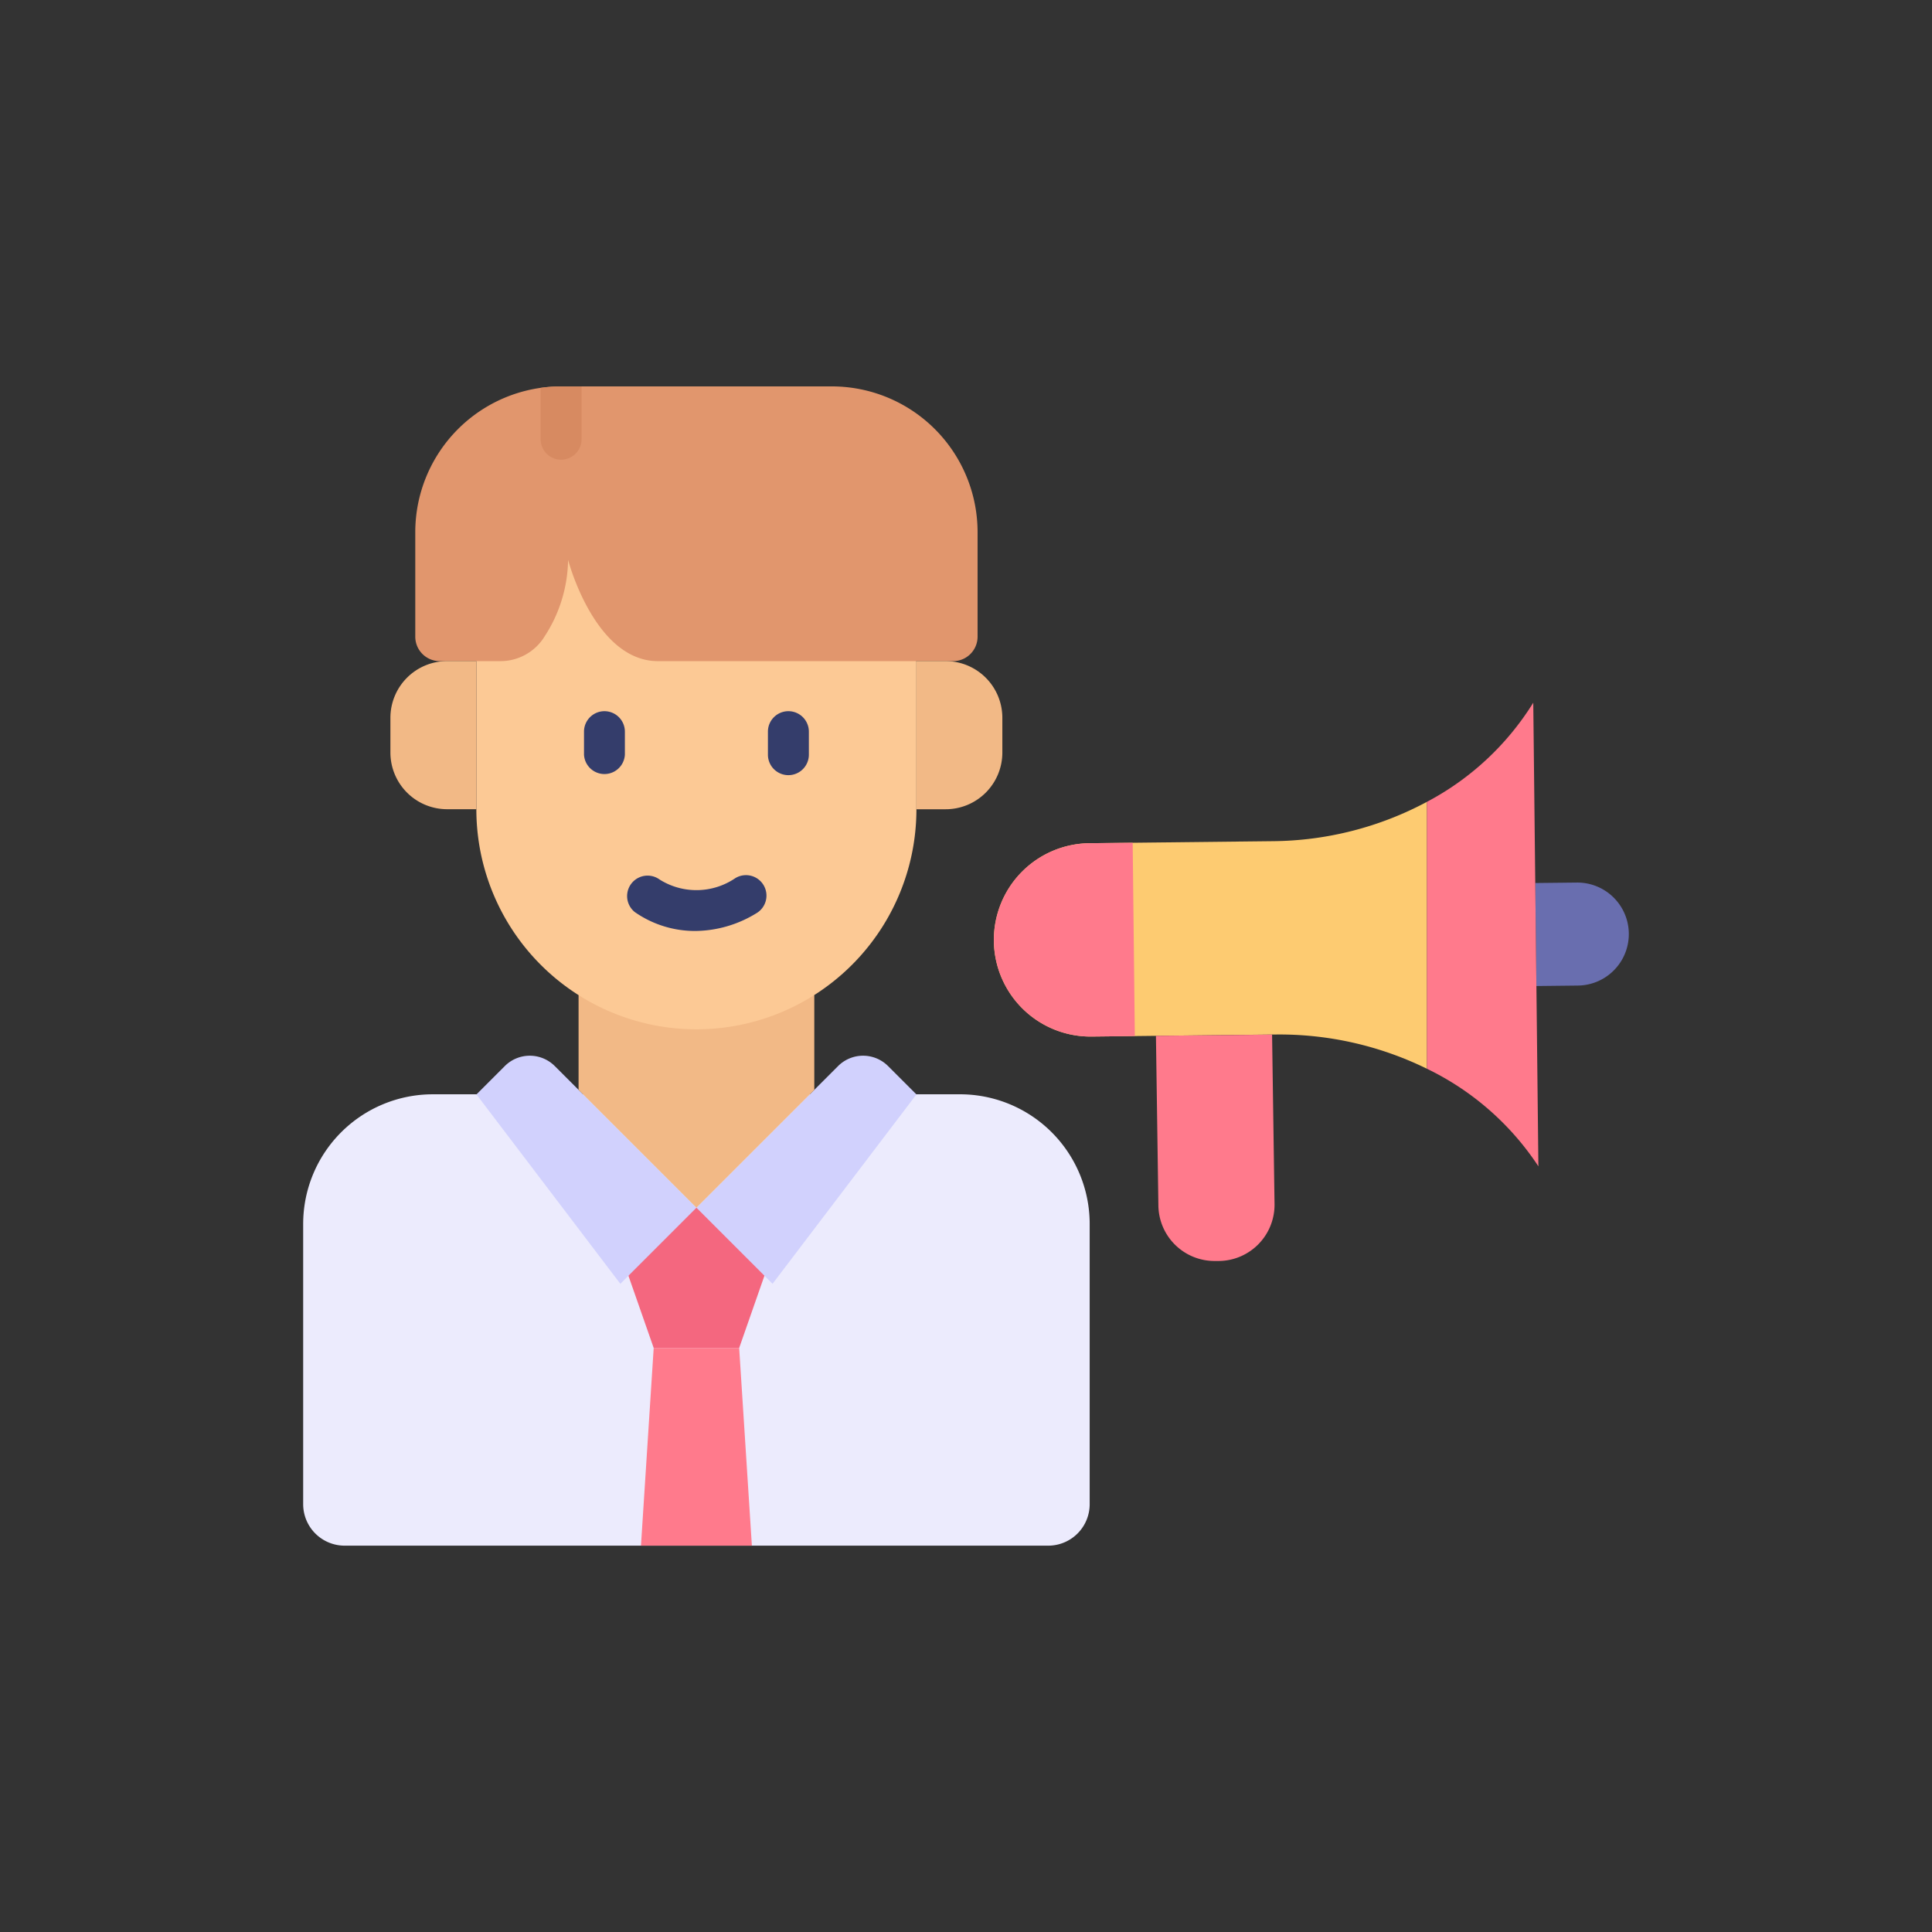 <?xml version="1.0" encoding="UTF-8"?>
<svg xmlns="http://www.w3.org/2000/svg" width="128" height="128" viewBox="0 0 128 128">
  <rect x="0" y="0" width="128" height="128" fill="#333333" stroke="none"/>
  <title>Artboard 24</title>
  <g>
    <path d="M63.6,72.5H28.678a8.592,8.592,0,0,0-8.592,8.592V99.655a2.749,2.749,0,0,0,2.749,2.749H69.446a2.748,2.748,0,0,0,2.748-2.749V81.092A8.592,8.592,0,0,0,63.6,72.5Z" fill="#ecebfd"></path>
    <polygon points="42.036 80.069 41.635 84.52 43.309 89.307 46.14 89.307 48.972 89.307 50.646 84.52 50.646 80.014 46.14 80.014 42.036 80.069" fill="#f4677f"></polygon>
    <polygon points="43.309 89.307 42.466 102.404 49.814 102.404 48.972 89.307 43.309 89.307" fill="#ff7a8c"></polygon>
    <path d="M55.525,70.63,46.14,80.014l5.042,5.042,9.533-12.548L58.837,70.63A2.341,2.341,0,0,0,55.525,70.63Z" fill="#d1d1fd"></path>
    <path d="M33.444,70.63l-1.878,1.878L41.1,85.056l5.041-5.042L36.756,70.63A2.341,2.341,0,0,0,33.444,70.63Z" fill="#d1d1fd"></path>
    <polygon points="38.332 65.922 38.332 72.206 46.14 80.014 53.949 72.206 53.949 65.922 42.466 63.293 38.332 65.922" fill="#f2b986"></polygon>
    <path d="M33.136,34.7,31.56,43.8v9.815A14.577,14.577,0,0,0,46.137,68.194h0A14.578,14.578,0,0,0,60.715,53.616V43.8l-17.18-9.1Z" fill="#fcc995"></path>
    <path d="M55.106,25.6H37.174a9.661,9.661,0,0,0-9.661,9.66v6.923a1.62,1.62,0,0,0,1.62,1.619h4.006a3.431,3.431,0,0,0,2.953-1.656,9.5,9.5,0,0,0,1.545-5.054s1.735,6.652,5.9,6.71h19.61a1.619,1.619,0,0,0,1.62-1.619V35.256A9.66,9.66,0,0,0,55.106,25.6Z" fill="#e1966d"></path>
    <path d="M35.818,25.7v3.4a1.356,1.356,0,0,0,2.712,0V25.6H37.174A9.615,9.615,0,0,0,35.818,25.7Z" fill="#d78a61"></path>
    <path d="M62.652,43.8H60.715v9.815h1.937a3.756,3.756,0,0,0,3.756-3.755v-2.3A3.756,3.756,0,0,0,62.652,43.8Z" fill="#f2b986"></path>
    <path d="M25.866,47.557v2.3a3.756,3.756,0,0,0,3.756,3.755H31.56V43.8H29.622A3.756,3.756,0,0,0,25.866,47.557Z" fill="#f2b986"></path>
    <path d="M40.048,47.118a1.355,1.355,0,0,0-1.356,1.356V50A1.356,1.356,0,0,0,41.4,50V48.474A1.355,1.355,0,0,0,40.048,47.118Z" fill="#343d6b"></path>
    <path d="M52.233,47.118a1.355,1.355,0,0,0-1.356,1.356V50a1.356,1.356,0,0,0,2.712,0V48.474A1.355,1.355,0,0,0,52.233,47.118Z" fill="#343d6b"></path>
    <g>
      <path d="M72.18,55.864a6.406,6.406,0,0,0-6.334,6.476h0a6.405,6.405,0,0,0,6.476,6.334l12.162-.135a22.156,22.156,0,0,1,10.055,2.269V53.123h0a22.01,22.01,0,0,1-10.2,2.607Z" fill="#fdcb71"></path>
      <path d="M72.18,55.864a6.406,6.406,0,0,0-6.334,6.476h0a6.405,6.405,0,0,0,6.476,6.334l2.863-.032h0l-.142-12.809Z" fill="#ff7a8c"></path>
      <path d="M76.584,68.626l.162,11.236a3.723,3.723,0,0,0,3.764,3.682l.249,0a3.724,3.724,0,0,0,3.682-3.764l-.162-11.236Z" fill="#ff7a8c"></path>
      <path d="M104.464,58.472l-2.749.03.076,6.825,2.748-.031a3.412,3.412,0,1,0-.075-6.824Z" fill="#696eaf"></path>
      <path d="M101.583,46.556a18.4,18.4,0,0,1-7.044,6.567h0V70.808a18.428,18.428,0,0,1,7.384,6.465l-.17-15.359Z" fill="#ff7a8c"></path>
    </g>
    <path d="M48.71,58.184a4.578,4.578,0,0,1-5.006.089,1.356,1.356,0,0,0-1.648,2.153A6.973,6.973,0,0,0,46.07,61.68a7.849,7.849,0,0,0,4.011-1.157,1.356,1.356,0,1,0-1.371-2.339Z" fill="#343d6b"></path>
  </g>
</svg>
